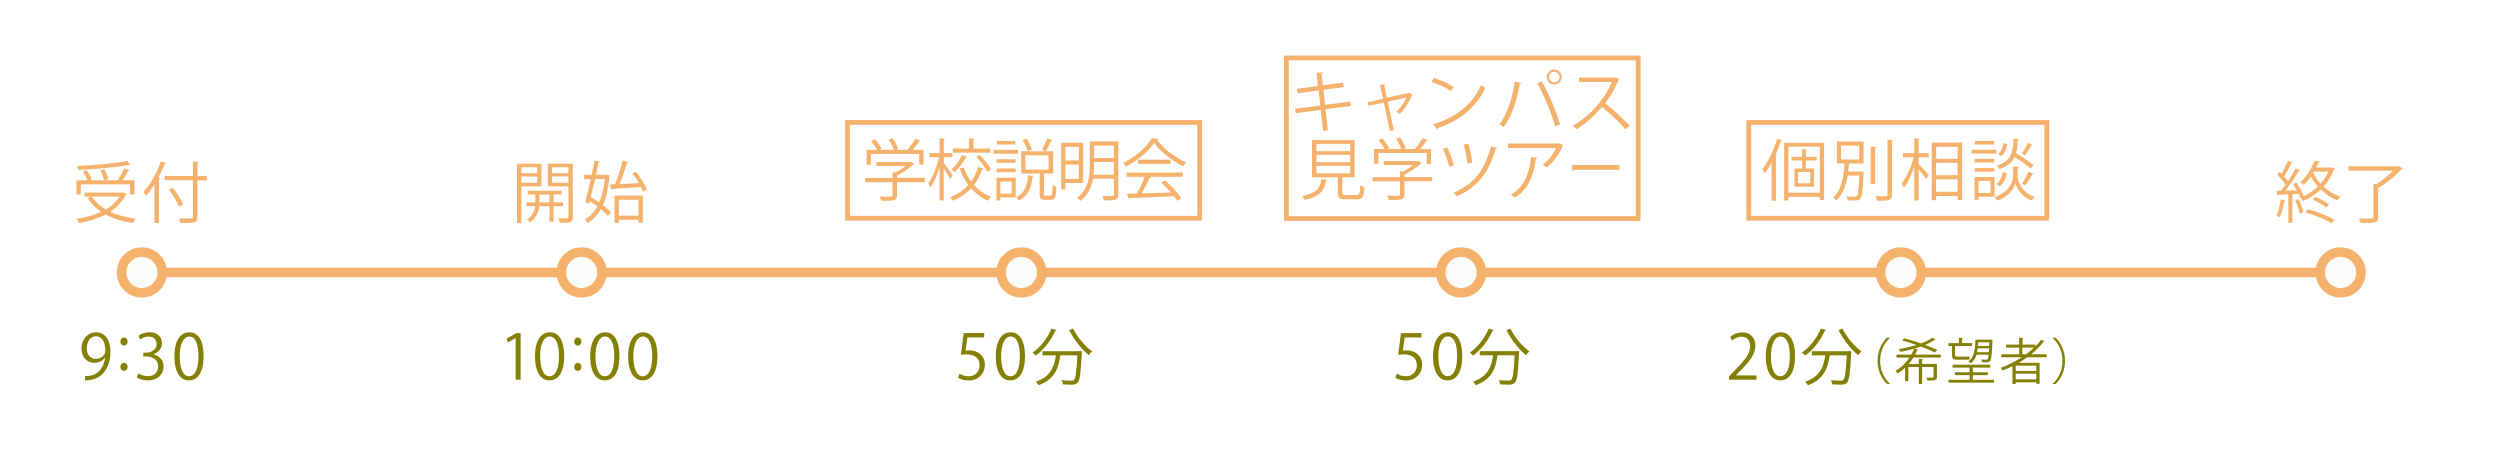 <?xml version="1.0" encoding="utf-8"?>
<!-- Generator: Adobe Illustrator 24.3.0, SVG Export Plug-In . SVG Version: 6.00 Build 0)  -->
<svg version="1.1" id="type1_2021_10.svg" xmlns="http://www.w3.org/2000/svg" xmlns:xlink="http://www.w3.org/1999/xlink" x="0px"
	 y="0px" viewBox="0 0 261.51 48.75" style="enable-background:new 0 0 261.51 48.75;" xml:space="preserve">
<style type="text/css">
	.st0{fill:#FFFFFF;}
	.st1{fill:none;stroke:#F5B26D;stroke-miterlimit:10;}
	.st2{fill:#FBFBFA;stroke:#F5B26D;stroke-miterlimit:10;}
	.st3{fill:#848004;}
	.st4{fill:#F5B26D;}
	.st5{fill:none;stroke:#F5B26D;stroke-width:0.5;stroke-miterlimit:10;}
</style>
<rect class="st0" width="261.51" height="48.75"/>
<line class="st1" x1="14.77" y1="28.5" x2="244.84" y2="28.5"/>
<g>
	<circle class="st2" cx="14.84" cy="28.5" r="2.13"/>
	<circle class="st2" cx="60.84" cy="28.5" r="2.13"/>
	<circle class="st2" cx="106.84" cy="28.5" r="2.13"/>
	<circle class="st2" cx="152.84" cy="28.5" r="2.13"/>
	<circle class="st2" cx="198.84" cy="28.5" r="2.13"/>
	<circle class="st2" cx="244.84" cy="28.5" r="2.13"/>
</g>
<g>
	<g>
		<g>
			<path class="st3" d="M10.99,37.41c-0.27,0.34-0.64,0.54-1.12,0.54c-0.83,0-1.35-0.65-1.35-1.48c0-0.89,0.59-1.71,1.54-1.71
				c0.91,0,1.49,0.79,1.49,2.04c0,1.62-0.82,2.75-2.07,2.94c-0.23,0.04-0.44,0.05-0.58,0.05v-0.45c0.14,0.01,0.29-0.01,0.5-0.03
				c0.82-0.12,1.44-0.78,1.6-1.89H10.99z M9.08,36.44c0,0.66,0.37,1.1,0.93,1.1c0.53,0,1.01-0.4,1.01-0.8
				c0-0.94-0.34-1.57-0.99-1.57C9.46,35.18,9.08,35.71,9.08,36.44z"/>
			<path class="st3" d="M12.59,35.73c0-0.24,0.16-0.42,0.38-0.42c0.23,0,0.38,0.18,0.38,0.42c0,0.23-0.15,0.42-0.38,0.42
				C12.73,36.14,12.59,35.94,12.59,35.73z M12.59,38.38c0-0.24,0.16-0.42,0.38-0.42c0.23,0,0.38,0.17,0.38,0.42
				c0,0.23-0.15,0.41-0.38,0.41C12.73,38.79,12.59,38.6,12.59,38.38z"/>
			<path class="st3" d="M16.05,37.08c0.57,0.1,1.06,0.56,1.06,1.26c0,0.77-0.56,1.45-1.65,1.45c-0.49,0-0.93-0.16-1.15-0.31
				l0.16-0.42c0.18,0.12,0.57,0.29,0.99,0.29c0.82,0,1.09-0.57,1.09-1.02c0-0.72-0.6-1.04-1.24-1.04h-0.32v-0.4h0.32
				c0.47,0,1.07-0.29,1.07-0.9c0-0.42-0.25-0.79-0.84-0.79c-0.36,0-0.7,0.18-0.89,0.32l-0.16-0.4c0.23-0.18,0.69-0.37,1.16-0.37
				c0.89,0,1.29,0.57,1.29,1.15c0,0.5-0.32,0.95-0.88,1.15V37.08z"/>
			<path class="st3" d="M18.24,37.29c0-1.71,0.66-2.53,1.57-2.53c0.92,0,1.49,0.87,1.49,2.47c0,1.69-0.59,2.56-1.56,2.56
				C18.86,39.79,18.24,38.92,18.24,37.29z M20.76,37.26c0-1.22-0.29-2.06-0.97-2.06c-0.58,0-0.99,0.78-0.99,2.06s0.36,2.1,0.97,2.1
				C20.48,39.35,20.76,38.41,20.76,37.26z"/>
		</g>
	</g>
	<g>
		<g>
			<path class="st4" d="M12.9,20.12l0.35,0.2c-0.01,0.04-0.06,0.06-0.1,0.07c-0.37,0.73-0.94,1.32-1.62,1.76
				c0.77,0.36,1.68,0.6,2.68,0.73c-0.1,0.11-0.23,0.31-0.3,0.46c-1.08-0.16-2.04-0.46-2.86-0.9c-0.83,0.43-1.79,0.72-2.79,0.9
				C8.21,23.21,8.08,23,7.98,22.9c0.93-0.14,1.83-0.38,2.6-0.74c-0.58-0.39-1.06-0.87-1.41-1.44l0.37-0.15H8.83v-0.42h3.98
				L12.9,20.12z M8.45,19.28v1.06H8v-1.48h1.14c-0.09-0.27-0.29-0.64-0.48-0.93l0.42-0.12c0.21,0.3,0.43,0.71,0.52,0.96l-0.27,0.09
				h2.97c0.25-0.36,0.54-0.88,0.71-1.25l0.56,0.21c-0.02,0.04-0.08,0.06-0.15,0.06c-0.15,0.29-0.4,0.66-0.62,0.98h1.27v1.48H13.6
				v-1.06H8.45z M13.65,17.23c-0.02,0.01-0.04,0.02-0.08,0.02c-0.02,0-0.04-0.01-0.07-0.01c-1.28,0.26-3.48,0.45-5.32,0.53
				c-0.01-0.12-0.07-0.29-0.11-0.41c1.83-0.08,4.02-0.27,5.22-0.53L13.65,17.23z M9.61,20.56c0.34,0.54,0.84,0.99,1.46,1.35
				c0.59-0.35,1.09-0.8,1.43-1.35H9.61z M10.94,17.7c0.17,0.33,0.34,0.78,0.39,1.04l-0.46,0.12c-0.04-0.28-0.2-0.73-0.36-1.07
				L10.94,17.7z"/>
			<path class="st4" d="M16.16,19.3c-0.28,0.46-0.59,0.86-0.9,1.2c-0.06-0.11-0.18-0.34-0.25-0.44c0.71-0.73,1.4-1.95,1.81-3.19
				l0.57,0.19c-0.03,0.05-0.08,0.07-0.16,0.07c-0.19,0.5-0.41,1-0.67,1.48l0.2,0.06c-0.01,0.05-0.05,0.08-0.13,0.09v4.57h-0.47V19.3
				z M21.63,18.4v0.47h-0.98v3.79c0,0.37-0.1,0.52-0.35,0.59c-0.25,0.08-0.7,0.09-1.43,0.08c-0.03-0.13-0.11-0.34-0.18-0.48
				c0.29,0.01,0.57,0.01,0.8,0.01c0.65,0,0.69,0,0.69-0.22v-3.79h-2.96V18.4h2.96v-1.5l0.61,0.04c-0.01,0.05-0.04,0.08-0.14,0.1
				v1.37H21.63z M18.06,19.63c0.44,0.54,0.91,1.28,1.09,1.76l-0.43,0.22c-0.17-0.48-0.63-1.23-1.06-1.79L18.06,19.63z"/>
		</g>
	</g>
</g>
<g>
	<g>
		<g>
			<path class="st3" d="M53.94,39.72v-4.36h-0.01l-0.8,0.46l-0.13-0.4L54,34.85h0.46v4.87H53.94z"/>
			<path class="st3" d="M55.96,37.29c0-1.71,0.66-2.53,1.57-2.53c0.92,0,1.49,0.87,1.49,2.47c0,1.69-0.59,2.56-1.56,2.56
				C56.58,39.79,55.96,38.92,55.96,37.29z M58.47,37.26c0-1.22-0.29-2.06-0.98-2.06c-0.58,0-0.99,0.78-0.99,2.06s0.36,2.1,0.97,2.1
				C58.2,39.35,58.47,38.41,58.47,37.26z"/>
			<path class="st3" d="M60.06,35.73c0-0.24,0.16-0.42,0.38-0.42c0.23,0,0.38,0.18,0.38,0.42c0,0.23-0.15,0.42-0.38,0.42
				C60.2,36.14,60.06,35.94,60.06,35.73z M60.06,38.38c0-0.24,0.16-0.42,0.38-0.42c0.23,0,0.38,0.17,0.38,0.42
				c0,0.23-0.15,0.41-0.38,0.41C60.2,38.79,60.06,38.6,60.06,38.38z"/>
			<path class="st3" d="M61.74,37.29c0-1.71,0.66-2.53,1.57-2.53c0.92,0,1.49,0.87,1.49,2.47c0,1.69-0.59,2.56-1.56,2.56
				C62.35,39.79,61.74,38.92,61.74,37.29z M64.25,37.26c0-1.22-0.29-2.06-0.97-2.06c-0.58,0-0.99,0.78-0.99,2.06s0.36,2.1,0.97,2.1
				C63.98,39.35,64.25,38.41,64.25,37.26z"/>
			<path class="st3" d="M65.71,37.29c0-1.71,0.66-2.53,1.57-2.53c0.92,0,1.49,0.87,1.49,2.47c0,1.69-0.59,2.56-1.56,2.56
				C66.33,39.79,65.71,38.92,65.71,37.29z M68.22,37.26c0-1.22-0.29-2.06-0.98-2.06c-0.58,0-0.99,0.78-0.99,2.06s0.36,2.1,0.97,2.1
				C67.95,39.35,68.22,38.41,68.22,37.26z"/>
		</g>
	</g>
	<g>
		<g>
			<path class="st4" d="M56.64,19.49h-2.1v3.84h-0.46v-6.2h2.56V19.49z M56.19,17.49h-1.65v0.62h1.65V17.49z M54.54,19.12h1.65
				v-0.66h-1.65V19.12z M58.9,21.57h-0.99v1.62h-0.43v-1.62h-1.07c-0.05,0.45-0.27,1.22-0.97,1.68c-0.07-0.09-0.21-0.22-0.32-0.29
				c0.62-0.38,0.82-0.97,0.86-1.39h-0.92v-0.4H56v-0.82h-0.79v-0.4h3.54v0.4h-0.84v0.82h0.99V21.57z M56.42,21.17h1.06v-0.82h-1.06
				V21.17z M59.92,17.12v5.56c0,0.6-0.27,0.63-1.36,0.63c-0.02-0.13-0.08-0.35-0.15-0.48c0.24,0.01,0.47,0.01,0.64,0.01
				c0.37,0,0.41,0,0.41-0.16v-3.19H57.3v-2.37H59.92z M59.46,17.49h-1.71v0.62h1.71V17.49z M57.75,19.12h1.71v-0.67h-1.71V19.12z"/>
			<path class="st4" d="M63.51,18.27l0.27,0.07l-0.04,0.1c-0.1,1.24-0.32,2.23-0.67,3.01c0.34,0.27,0.64,0.53,0.83,0.76L63.6,22.6
				c-0.17-0.22-0.44-0.48-0.75-0.73c-0.36,0.65-0.83,1.13-1.39,1.46c-0.06-0.12-0.2-0.29-0.29-0.38c0.53-0.28,0.97-0.73,1.32-1.37
				c-0.26-0.2-0.53-0.38-0.8-0.54l-0.08,0.31l-0.4-0.21c0.17-0.62,0.39-1.5,0.59-2.41h-0.7v-0.44h0.8c0.11-0.52,0.21-1.03,0.29-1.48
				l0.57,0.07c-0.01,0.05-0.05,0.08-0.14,0.08c-0.08,0.4-0.17,0.85-0.28,1.32h1.08L63.51,18.27z M62.25,18.73
				c-0.15,0.65-0.31,1.31-0.46,1.88c0.29,0.16,0.59,0.36,0.89,0.55c0.28-0.65,0.48-1.46,0.58-2.44H62.25z M66.53,17.97
				c0.45,0.57,0.94,1.33,1.12,1.84l-0.41,0.22c-0.05-0.14-0.12-0.3-0.2-0.48c-1.11,0.09-2.24,0.16-2.98,0.21
				c-0.01,0.06-0.06,0.08-0.1,0.09l-0.2-0.55l0.57-0.02c0.29-0.69,0.62-1.74,0.8-2.48l0.62,0.15c-0.02,0.05-0.08,0.08-0.16,0.08
				c-0.19,0.65-0.5,1.56-0.79,2.23l2.04-0.1c-0.2-0.34-0.45-0.71-0.69-1.02L66.53,17.97z M64.28,23.32v-2.87h2.97v2.84h-0.47v-0.3
				h-2.05v0.33H64.28z M66.78,20.89h-2.05v1.67h2.05V20.89z"/>
		</g>
	</g>
</g>
<g>
	<g>
		<path class="st4" d="M243.9,17.5l0.32,0.17c-0.01,0.03-0.05,0.06-0.09,0.07c-0.25,0.67-0.63,1.27-1.08,1.77
			c0.51,0.47,1.11,0.85,1.76,1.07c-0.1,0.1-0.23,0.27-0.31,0.39c-0.64-0.26-1.24-0.66-1.74-1.16c-0.55,0.53-1.18,0.94-1.84,1.23
			c-0.06-0.1-0.19-0.27-0.29-0.36l-0.03,0.01c-0.04-0.13-0.09-0.27-0.16-0.42c-0.22,0.01-0.44,0.02-0.65,0.04v3h-0.42v-2.97
			c-0.39,0.02-0.74,0.04-1.02,0.04c-0.01,0.05-0.05,0.08-0.1,0.09l-0.13-0.52h0.49c0.15-0.19,0.32-0.41,0.48-0.64
			c-0.22-0.32-0.58-0.74-0.9-1.04l0.25-0.3c0.07,0.06,0.15,0.13,0.22,0.21c0.24-0.41,0.51-0.96,0.67-1.36l0.5,0.21
			c-0.02,0.04-0.07,0.06-0.15,0.06c-0.18,0.39-0.49,0.97-0.76,1.36c0.16,0.17,0.31,0.34,0.42,0.5c0.3-0.46,0.58-0.93,0.78-1.33
			l0.49,0.23c-0.02,0.04-0.08,0.06-0.15,0.06c-0.36,0.59-0.92,1.43-1.41,2.04l1.21-0.02c-0.12-0.24-0.27-0.48-0.41-0.69l0.35-0.15
			c0.32,0.45,0.65,1.05,0.78,1.44c0.52-0.26,1.04-0.6,1.48-1.02c-0.29-0.31-0.53-0.67-0.73-1.04c-0.22,0.31-0.47,0.61-0.76,0.88
			c-0.07-0.1-0.23-0.23-0.34-0.29c0.73-0.67,1.22-1.56,1.47-2.25l0.57,0.08c-0.01,0.05-0.06,0.08-0.14,0.09
			c-0.07,0.17-0.15,0.35-0.25,0.54h1.55L243.9,17.5z M239.09,20.98c-0.02,0.04-0.06,0.07-0.14,0.07c-0.1,0.6-0.26,1.27-0.47,1.68
			c-0.1-0.06-0.25-0.13-0.35-0.18c0.2-0.39,0.35-1.06,0.44-1.7L239.09,20.98z M240.55,22.34c-0.06-0.38-0.26-0.96-0.46-1.39
			l0.36-0.12c0.21,0.44,0.41,1.01,0.48,1.38L240.55,22.34z M243.9,23.35c-0.63-0.38-1.8-0.87-2.77-1.13l0.29-0.34
			c0.95,0.26,2.12,0.74,2.76,1.09L243.9,23.35z M243.33,21.71c-0.31-0.25-0.92-0.62-1.41-0.83l0.29-0.29
			c0.5,0.2,1.11,0.55,1.43,0.79L243.33,21.71z M242.04,17.94l-0.08,0.15c0.2,0.4,0.47,0.78,0.78,1.12c0.34-0.38,0.62-0.8,0.83-1.27
			H242.04z"/>
		<path class="st4" d="M250.9,17.35l0.43,0.27c-0.02,0.04-0.08,0.06-0.12,0.07c-0.59,0.67-1.58,1.48-2.44,1.97v3.04
			c0,0.34-0.09,0.48-0.36,0.55c-0.26,0.08-0.72,0.08-1.46,0.08c-0.03-0.13-0.12-0.34-0.2-0.48c0.39,0.01,0.75,0.02,1,0.02
			c0.46,0,0.52,0,0.52-0.18v-3.45l0.3,0.01c0.62-0.36,1.3-0.91,1.76-1.4h-4.68v-0.46h5.14L250.9,17.35z"/>
	</g>
</g>
<g>
	<g>
		<g>
			<path class="st3" d="M183.74,39.72h-2.88v-0.33l0.47-0.5c1.16-1.17,1.74-1.88,1.74-2.67c0-0.52-0.23-1-0.93-1
				c-0.39,0-0.74,0.21-0.97,0.4l-0.18-0.38c0.3-0.27,0.74-0.47,1.26-0.47c0.98,0,1.37,0.71,1.37,1.38c0,0.92-0.64,1.7-1.65,2.71
				l-0.38,0.4v0.01h2.15V39.72z"/>
			<path class="st3" d="M184.71,37.29c0-1.71,0.66-2.53,1.57-2.53c0.92,0,1.49,0.87,1.49,2.47c0,1.69-0.59,2.56-1.56,2.56
				C185.33,39.79,184.71,38.92,184.71,37.29z M187.22,37.26c0-1.22-0.29-2.06-0.98-2.06c-0.58,0-0.99,0.77-0.99,2.06
				c0,1.28,0.36,2.1,0.97,2.1C186.95,39.35,187.22,38.41,187.22,37.26z"/>
			<path class="st3" d="M191.03,34.56c-0.03,0.04-0.07,0.06-0.16,0.06c-0.46,1.03-1.21,1.99-2.04,2.57
				c-0.08-0.08-0.23-0.23-0.34-0.31c0.81-0.55,1.55-1.49,1.98-2.51L191.03,34.56z M193.3,36.73l0.1-0.01l0.25,0.03
				c0,0.04-0.01,0.1-0.01,0.16c-0.1,2.1-0.2,2.85-0.43,3.1c-0.18,0.21-0.38,0.23-0.77,0.23c-0.22,0-0.5-0.01-0.78-0.03
				c-0.01-0.13-0.07-0.31-0.14-0.44c0.44,0.04,0.86,0.05,1.02,0.05c0.14,0,0.21-0.01,0.28-0.08c0.17-0.17,0.27-0.84,0.36-2.57h-1.79
				c-0.18,1.25-0.54,2.51-2.28,3.13c-0.06-0.11-0.18-0.28-0.28-0.37c1.57-0.53,1.94-1.62,2.1-2.76h-1.4v-0.43H193.3z M192.73,34.36
				c0.43,0.9,1.28,1.91,2,2.4c-0.12,0.09-0.28,0.27-0.36,0.39c-0.73-0.58-1.57-1.64-2.05-2.62L192.73,34.36z"/>
			<path class="st3" d="M197.7,35.35c-0.57,0.47-1.03,1.34-1.03,2.39c0,1.08,0.48,1.93,1.03,2.39v0.03h-0.31
				c-0.53-0.47-0.99-1.35-0.99-2.42s0.47-1.95,0.99-2.42h0.31V35.35z"/>
			<path class="st3" d="M203.02,37.4h-2.87c-0.14,0.23-0.3,0.45-0.49,0.67h1.06v-0.54l0.44,0.03c0,0.04-0.03,0.06-0.1,0.07v0.44
				h1.55v1.35c0,0.19-0.04,0.28-0.19,0.33c-0.15,0.05-0.41,0.06-0.81,0.06c-0.02-0.1-0.07-0.22-0.11-0.31
				c0.16,0,0.31,0.01,0.42,0.01c0.31,0,0.34,0,0.34-0.09v-1.03h-1.2v1.78h-0.34v-1.78h-1.1v1.47h-0.34v-1.38
				c-0.24,0.22-0.5,0.42-0.79,0.58c-0.05-0.08-0.17-0.2-0.23-0.27c0.61-0.33,1.11-0.83,1.48-1.38h-1.36v-0.32h1.55
				c0.12-0.2,0.21-0.41,0.28-0.61c-0.47,0.13-0.94,0.24-1.4,0.33c-0.05-0.08-0.15-0.21-0.22-0.28c0.61-0.11,1.27-0.25,1.88-0.45
				c-0.51-0.18-1.03-0.34-1.5-0.47l0.24-0.22c0.54,0.14,1.15,0.33,1.73,0.53c0.47-0.17,0.88-0.37,1.2-0.6l0.35,0.22
				c-0.02,0.02-0.05,0.03-0.09,0.03c-0.02,0-0.03,0-0.05,0c-0.28,0.19-0.61,0.36-0.98,0.51c0.49,0.18,0.94,0.36,1.28,0.53
				l-0.26,0.26c-0.36-0.19-0.88-0.41-1.46-0.62c-0.21,0.08-0.44,0.15-0.67,0.21l0.4,0.12c-0.02,0.04-0.06,0.06-0.12,0.05
				c-0.06,0.16-0.13,0.31-0.21,0.46h2.69V37.4z"/>
			<path class="st3" d="M204.71,37.63c-0.41,0-0.52-0.14-0.52-0.53v-0.9h-0.38v-0.31h1.1v-0.56l0.43,0.03c0,0.04-0.03,0.06-0.1,0.07
				v0.46h1.05v0.31h-1.78v0.9c0,0.16,0.04,0.21,0.18,0.21h0.93c0.11,0,0.3-0.01,0.39-0.03c0.01,0.09,0.03,0.23,0.04,0.31
				c-0.08,0.02-0.25,0.03-0.42,0.03H204.71z M206.37,39.73h2.22v0.3h-4.77v-0.3h2.2v-0.49h-1.53v-0.3h1.53v-0.49h-1.77v-0.3h3.94
				v0.3h-1.82v0.49h1.56v0.3h-1.56V39.73z M208.42,35.54c0,0.03,0,0.07,0,0.11c-0.06,1.45-0.11,1.93-0.24,2.1
				c-0.11,0.13-0.25,0.15-0.47,0.15c-0.12,0-0.24-0.01-0.38-0.01c-0.01-0.08-0.04-0.21-0.08-0.29c0.23,0.02,0.44,0.02,0.53,0.02
				c0.12,0,0.19-0.05,0.24-0.51h-1.27c-0.12,0.39-0.32,0.7-0.62,0.9c-0.05-0.06-0.16-0.16-0.23-0.21c0.58-0.39,0.72-1.19,0.73-2.27
				h1.56l0.07-0.01L208.42,35.54z M206.88,36.44c-0.02,0.14-0.05,0.28-0.07,0.4h1.22l0.03-0.4H206.88z M208.09,35.8h-1.15
				c-0.01,0.13-0.02,0.26-0.03,0.39h1.16L208.09,35.8z"/>
			<path class="st3" d="M214.08,37.37h-2.02c-0.29,0.21-0.58,0.4-0.89,0.58h2.18v2.2H213v-0.16h-2.15v0.18h-0.34v-1.87
				c-0.33,0.17-0.68,0.32-1.03,0.45c-0.05-0.07-0.13-0.2-0.21-0.27c0.77-0.28,1.52-0.66,2.22-1.11h-2.14v-0.31h1.86v-0.7h-1.37
				v-0.31h1.37v-0.72l0.45,0.03c0,0.04-0.04,0.06-0.1,0.07v0.62h1.35v0.18c0.22-0.22,0.43-0.45,0.61-0.69l0.37,0.21
				c-0.02,0.02-0.05,0.03-0.09,0.03c-0.02,0-0.03,0-0.05-0.01c-0.37,0.47-0.8,0.89-1.28,1.29h1.62V37.37z M213,38.81v-0.56h-2.15
				v0.56H213z M210.85,39.68H213v-0.59h-2.15V39.68z M211.55,37.06h0.38c0.3-0.22,0.58-0.45,0.84-0.7h-1.22V37.06z"/>
			<path class="st3" d="M214.71,40.14c0.57-0.47,1.03-1.34,1.03-2.39c0-1.08-0.48-1.93-1.03-2.39v-0.03h0.31
				c0.53,0.47,0.99,1.35,0.99,2.42s-0.46,1.94-0.99,2.42h-0.31V40.14z"/>
		</g>
	</g>
	<g>
		<g>
			<g>
				<path class="st4" d="M185.32,21v-3.98c-0.23,0.41-0.48,0.8-0.74,1.12c-0.05-0.11-0.16-0.35-0.23-0.46
					c0.6-0.73,1.18-1.95,1.54-3.16l0.55,0.17c-0.02,0.05-0.07,0.08-0.16,0.08c-0.15,0.47-0.34,0.94-0.54,1.39l0.16,0.05
					c-0.01,0.05-0.05,0.08-0.13,0.09V21H185.32z M186.63,14.93h4.18v6h-0.45v-0.34h-3.29v0.39h-0.44V14.93z M187.07,20.16h3.29
					v-4.82h-3.29V20.16z M190.03,16.79h-1.13v0.84h0.85v1.9h-2.04v-1.9h0.8v-0.84h-1.12v-0.38h1.12v-0.82l0.52,0.04
					c-0.01,0.04-0.04,0.08-0.13,0.09v0.69h1.13V16.79z M189.36,19.17v-1.18h-1.29v1.18H189.36z"/>
				<path class="st4" d="M194.6,17.95l0.1-0.01l0.25,0.03c0,0.05-0.01,0.1-0.01,0.15c-0.08,1.81-0.16,2.44-0.34,2.66
					c-0.15,0.18-0.27,0.2-0.78,0.2c-0.17,0-0.36,0-0.55-0.01c-0.01-0.13-0.06-0.31-0.12-0.42c0.36,0.03,0.71,0.03,0.83,0.03
					c0.12,0,0.19-0.01,0.24-0.08c0.13-0.14,0.21-0.69,0.27-2.13h-1.22c-0.16,0.96-0.48,1.96-1.19,2.6c-0.07-0.1-0.22-0.23-0.33-0.31
					c0.92-0.8,1.13-2.37,1.2-3.56h-0.8v-2.3h2.79v2.3h-1.52c-0.03,0.26-0.05,0.55-0.09,0.84H194.6z M192.58,15.24v1.44h1.9v-1.44
					H192.58z M195.68,15.34l0.59,0.04c-0.01,0.05-0.04,0.08-0.13,0.1v3.78h-0.46V15.34z M197.44,14.62l0.6,0.04
					c-0.01,0.06-0.04,0.08-0.13,0.1v5.59c0,0.34-0.1,0.48-0.31,0.56c-0.22,0.08-0.61,0.09-1.26,0.09c-0.03-0.13-0.1-0.34-0.18-0.48
					c0.26,0.01,0.5,0.01,0.69,0.01c0.56,0,0.59,0,0.59-0.18V14.62z"/>
				<path class="st4" d="M200.7,16.47v0.68c0.25,0.25,0.91,1.01,1.06,1.2l-0.29,0.38c-0.14-0.24-0.49-0.7-0.77-1.05v3.29h-0.46
					v-3.52c-0.29,0.85-0.68,1.69-1.08,2.19c-0.06-0.13-0.17-0.32-0.26-0.43c0.5-0.6,1.02-1.74,1.28-2.75h-1.12v-0.45h1.18v-1.54
					l0.59,0.04c-0.01,0.05-0.04,0.08-0.13,0.09v1.41h1.04v0.45H200.7z M202.07,14.91h3.18v6.01h-0.47V20.5h-2.25v0.44h-0.46V14.91z
					 M204.78,15.36h-2.25v1.25h2.25V15.36z M202.52,17.04v1.29h2.25v-1.29H202.52z M202.52,20.06h2.25v-1.3h-2.25V20.06z"/>
				<path class="st4" d="M208.85,15.67v0.39h-2.62v-0.39H208.85z M208.63,18.52v2.06h-1.67v0.33h-0.41v-2.39H208.63z M208.61,16.62
					v0.38h-2.06v-0.38H208.61z M206.55,17.96v-0.38h2.06v0.38H206.55z M208.59,14.74v0.38h-2.01v-0.38H208.59z M208.21,18.92h-1.25
					v1.26h1.25V18.92z M211.21,17.44c-0.01,0.06-0.06,0.1-0.15,0.12v0.87c0,0.39,0.23,1.6,1.74,2.16c-0.09,0.11-0.22,0.29-0.28,0.4
					c-1.13-0.44-1.6-1.39-1.7-1.82c-0.1,0.43-0.59,1.35-1.9,1.82c-0.06-0.1-0.18-0.28-0.27-0.37c1.7-0.6,1.93-1.79,1.93-2.19v-1.01
					l0.24,0.01L211.21,17.44z M209.92,18.1c-0.09,0.54-0.32,1.09-0.72,1.39l-0.37-0.23c0.35-0.24,0.58-0.73,0.67-1.25L209.92,18.1z
					 M211.22,14.53c-0.01,0.06-0.06,0.09-0.14,0.1c-0.04,0.53-0.08,0.99-0.2,1.39c0.64,0.38,1.43,0.9,1.84,1.25l-0.32,0.36
					c-0.36-0.34-1.06-0.83-1.67-1.21c-0.27,0.57-0.73,0.98-1.59,1.27c-0.05-0.11-0.17-0.28-0.27-0.37c1.47-0.45,1.69-1.3,1.76-2.83
					L211.22,14.53z M209.01,16.14c0.29-0.25,0.5-0.71,0.56-1.17l0.4,0.08c-0.07,0.48-0.26,0.99-0.6,1.27L209.01,16.14z
					 M211.49,16.08c0.21-0.31,0.48-0.8,0.63-1.15l0.52,0.22c-0.02,0.04-0.08,0.06-0.15,0.06c-0.16,0.31-0.44,0.75-0.66,1.04
					L211.49,16.08z M212.73,18.19c-0.02,0.04-0.07,0.06-0.15,0.06c-0.18,0.33-0.48,0.82-0.72,1.13l-0.35-0.17
					c0.22-0.32,0.52-0.87,0.69-1.25L212.73,18.19z"/>
			</g>
		</g>
		<rect x="182.93" y="12.81" class="st5" width="31.17" height="10.02"/>
	</g>
</g>
<g>
	<g>
		<g>
			<path class="st3" d="M102.95,34.85v0.45h-1.75l-0.2,1.38c0.1-0.01,0.21-0.03,0.38-0.03c0.86,0,1.64,0.51,1.64,1.5
				c0,0.96-0.71,1.65-1.68,1.65c-0.49,0-0.9-0.14-1.12-0.29l0.16-0.42c0.18,0.12,0.54,0.27,0.96,0.27c0.61,0,1.14-0.45,1.13-1.15
				c0-0.67-0.43-1.14-1.34-1.14c-0.26,0-0.46,0.02-0.62,0.04l0.3-2.27H102.95z"/>
			<path class="st3" d="M104.16,37.29c0-1.71,0.66-2.53,1.57-2.53c0.92,0,1.49,0.87,1.49,2.47c0,1.69-0.59,2.56-1.56,2.56
				C104.78,39.79,104.16,38.92,104.16,37.29z M106.68,37.26c0-1.22-0.29-2.06-0.97-2.06c-0.58,0-0.99,0.77-0.99,2.06
				c0,1.28,0.36,2.1,0.97,2.1C106.4,39.35,106.68,38.41,106.68,37.26z"/>
			<path class="st3" d="M110.54,34.56c-0.03,0.04-0.07,0.06-0.16,0.06c-0.46,1.03-1.21,1.99-2.03,2.57
				c-0.08-0.08-0.23-0.23-0.34-0.31c0.81-0.55,1.55-1.49,1.98-2.51L110.54,34.56z M112.82,36.73l0.1-0.01l0.25,0.03
				c0,0.04-0.01,0.1-0.01,0.16c-0.1,2.1-0.2,2.85-0.43,3.1c-0.18,0.21-0.38,0.23-0.77,0.23c-0.22,0-0.5-0.01-0.78-0.03
				c-0.01-0.13-0.06-0.31-0.14-0.44c0.44,0.04,0.87,0.05,1.02,0.05c0.14,0,0.21-0.01,0.28-0.08c0.17-0.17,0.27-0.84,0.36-2.57h-1.79
				c-0.17,1.25-0.54,2.51-2.28,3.13c-0.06-0.11-0.18-0.28-0.28-0.37c1.57-0.53,1.94-1.62,2.1-2.76h-1.4v-0.43H112.82z M112.25,34.36
				c0.43,0.9,1.28,1.91,2,2.4c-0.12,0.09-0.28,0.27-0.36,0.39c-0.73-0.58-1.57-1.64-2.05-2.62L112.25,34.36z"/>
		</g>
	</g>
	<g>
		<g>
			<g>
				<path class="st4" d="M96.73,18.62v0.44h-2.9v1.36c0,0.59-0.34,0.59-1.63,0.59c-0.04-0.13-0.13-0.33-0.2-0.46
					c0.36,0.01,0.67,0.02,0.9,0.02c0.41,0,0.46,0,0.46-0.15v-1.36h-2.87v-0.44h2.87v-0.61l0.33,0.02c0.36-0.18,0.73-0.43,1.02-0.67
					h-3.05v-0.42h3.54l0.08-0.03l0.36,0.23c-0.02,0.04-0.06,0.06-0.1,0.06c-0.41,0.39-1.08,0.85-1.7,1.15v0.25H96.73z M91.1,16.1
					v1.13h-0.45v-1.55h1.09c-0.13-0.27-0.39-0.64-0.62-0.92l0.39-0.19c0.28,0.31,0.58,0.72,0.71,1l-0.2,0.1h1.48
					c-0.1-0.31-0.34-0.75-0.55-1.07l0.41-0.15c0.25,0.35,0.5,0.82,0.6,1.12l-0.25,0.1h1.22c0.27-0.32,0.62-0.81,0.81-1.15
					c0.44,0.16,0.5,0.2,0.55,0.23c-0.02,0.04-0.08,0.06-0.15,0.06c-0.17,0.25-0.43,0.58-0.67,0.86h1.14v1.55h-0.46V16.1H91.1z"/>
				<path class="st4" d="M98.72,17.03c0.22,0.27,0.8,1.11,0.94,1.31l-0.27,0.37c-0.12-0.25-0.43-0.74-0.67-1.12v3.38h-0.44v-3.47
					c-0.25,0.83-0.6,1.63-0.95,2.12c-0.05-0.13-0.17-0.31-0.25-0.41c0.46-0.61,0.92-1.76,1.15-2.76h-1.01v-0.44h1.07v-1.54
					l0.58,0.04c-0.01,0.04-0.05,0.08-0.14,0.09v1.41h0.89v0.44h-0.89V17.03z M100.8,17.51c0.19,0.53,0.46,1.04,0.79,1.48
					c0.33-0.46,0.57-0.97,0.71-1.51l0.58,0.13c-0.02,0.05-0.07,0.08-0.15,0.08c-0.18,0.59-0.46,1.16-0.85,1.65
					c0.5,0.55,1.11,0.99,1.81,1.25c-0.11,0.1-0.26,0.28-0.33,0.41c-0.69-0.29-1.28-0.74-1.78-1.3c-0.5,0.54-1.14,0.99-1.94,1.3
					c-0.05-0.11-0.17-0.28-0.25-0.37c0.79-0.3,1.42-0.74,1.9-1.28c-0.38-0.51-0.69-1.09-0.91-1.73L100.8,17.51z M101.15,16.43
					c-0.02,0.04-0.06,0.06-0.13,0.06c-0.25,0.49-0.69,1.1-1.17,1.52c-0.08-0.08-0.22-0.21-0.33-0.29c0.46-0.38,0.88-0.98,1.11-1.5
					L101.15,16.43z M103.59,15.54v0.43h-3.92v-0.43h1.7v-1.06l0.6,0.04c-0.01,0.05-0.04,0.08-0.14,0.1v0.92H103.59z M103.29,17.96
					c-0.21-0.43-0.71-1.08-1.18-1.55l0.37-0.21c0.46,0.46,0.98,1.09,1.2,1.52L103.29,17.96z"/>
				<path class="st4" d="M106.48,15.68v0.4h-2.57v-0.4H106.48z M106.25,18.59v2.06h-1.61v0.33h-0.41v-2.39H106.25z M106.23,16.66
					v0.38h-2v-0.38H106.23z M104.24,18.01v-0.38h2v0.38H104.24z M106.21,14.74v0.38h-1.93v-0.38H106.21z M105.83,18.99h-1.19v1.26
					h1.19V18.99z M108.14,18.4c-0.01,0.05-0.06,0.08-0.14,0.09c-0.11,1.03-0.36,1.97-1.42,2.49c-0.06-0.11-0.19-0.28-0.3-0.36
					c0.96-0.44,1.18-1.27,1.26-2.28L108.14,18.4z M109.19,20.26c0,0.18,0.03,0.21,0.19,0.21h0.5c0.18,0,0.21-0.14,0.22-1.11
					c0.1,0.08,0.29,0.15,0.41,0.19c-0.04,1.08-0.15,1.35-0.58,1.35h-0.61c-0.46,0-0.57-0.15-0.57-0.64v-2.11h-1.93v-2.33h3.35v2.33
					h-0.91c-0.01,0.01-0.04,0.01-0.06,0.01V20.26z M107.39,14.51c0.24,0.35,0.46,0.82,0.55,1.13c-0.23,0.1-0.34,0.13-0.44,0.17
					c-0.08-0.32-0.31-0.8-0.53-1.16L107.39,14.51z M107.26,16.24v1.5h2.42v-1.5H107.26z M110.1,14.68
					c-0.01,0.04-0.07,0.06-0.14,0.06c-0.15,0.32-0.38,0.78-0.57,1.08c-0.08-0.04-0.29-0.13-0.38-0.16c0.17-0.32,0.41-0.83,0.53-1.18
					L110.1,14.68z"/>
				<path class="st4" d="M113.3,19.14h-1.86v0.67H111v-4.89h2.3V19.14z M112.86,15.36h-1.41v1.42h1.41V15.36z M111.44,18.71h1.41
					v-1.49h-1.41V18.71z M116.98,14.79v5.54c0,0.31-0.08,0.47-0.29,0.55s-0.6,0.09-1.22,0.09c-0.02-0.13-0.1-0.34-0.17-0.47
					c0.24,0.01,0.47,0.01,0.66,0.01c0.51,0,0.57,0,0.57-0.18v-1.63h-2.18c-0.16,0.85-0.53,1.7-1.33,2.32
					c-0.07-0.09-0.25-0.26-0.35-0.32c1.21-0.93,1.33-2.28,1.33-3.39v-2.52H116.98z M114.44,17.31c0,0.3-0.01,0.62-0.05,0.96h2.12
					v-1.32h-2.07V17.31z M116.52,15.24h-2.07v1.29h2.07V15.24z"/>
				<path class="st4" d="M121.17,14.51c-0.02,0.06-0.08,0.09-0.15,0.1c0.69,0.95,1.95,1.89,3.05,2.37c-0.11,0.11-0.22,0.28-0.3,0.42
					c-1.11-0.55-2.37-1.5-3.04-2.45c-0.58,0.87-1.75,1.86-2.97,2.48c-0.06-0.1-0.18-0.28-0.27-0.38c1.23-0.6,2.44-1.65,3-2.58
					L121.17,14.51z M117.84,18.5v-0.45h5.87v0.45h-3.37l0.08,0.03c-0.02,0.05-0.08,0.07-0.17,0.08c-0.21,0.48-0.53,1.11-0.83,1.62
					c0.93-0.02,2.02-0.06,3.08-0.09c-0.32-0.36-0.68-0.74-1.03-1.05l0.4-0.22c0.66,0.57,1.37,1.34,1.69,1.87l-0.42,0.27
					c-0.09-0.15-0.2-0.32-0.34-0.49c-1.7,0.09-3.51,0.17-4.63,0.2c-0.01,0.06-0.06,0.09-0.11,0.1l-0.17-0.56
					c0.29,0,0.64-0.01,1.02-0.02c0.29-0.5,0.62-1.19,0.83-1.74H117.84z M119.04,16.7h3.4v0.44h-3.4V16.7z"/>
			</g>
		</g>
		<rect x="88.65" y="12.81" class="st5" width="36.84" height="10.02"/>
	</g>
</g>
<g>
	<g>
		<path class="st3" d="M148.69,34.85v0.45h-1.75l-0.2,1.38c0.1-0.01,0.21-0.03,0.38-0.03c0.86,0,1.64,0.51,1.64,1.5
			c0,0.96-0.71,1.65-1.68,1.65c-0.49,0-0.9-0.14-1.12-0.29l0.16-0.42c0.18,0.12,0.54,0.27,0.96,0.27c0.61,0,1.14-0.45,1.13-1.15
			c0-0.67-0.43-1.14-1.34-1.14c-0.26,0-0.46,0.02-0.62,0.05l0.3-2.27H148.69z"/>
		<path class="st3" d="M149.9,37.29c0-1.71,0.66-2.53,1.57-2.53c0.92,0,1.49,0.87,1.49,2.47c0,1.69-0.59,2.56-1.56,2.56
			C150.52,39.79,149.9,38.92,149.9,37.29z M152.42,37.25c0-1.22-0.29-2.06-0.97-2.06c-0.58,0-0.99,0.78-0.99,2.06
			c0,1.28,0.36,2.1,0.97,2.1C152.14,39.35,152.42,38.41,152.42,37.25z"/>
		<path class="st3" d="M156.28,34.56c-0.03,0.04-0.07,0.06-0.16,0.06c-0.46,1.03-1.21,1.99-2.03,2.57
			c-0.08-0.08-0.23-0.23-0.34-0.31c0.81-0.55,1.55-1.49,1.98-2.51L156.28,34.56z M158.56,36.73l0.1-0.01l0.25,0.03
			c0,0.05-0.01,0.1-0.01,0.16c-0.1,2.1-0.2,2.85-0.43,3.1c-0.18,0.21-0.38,0.23-0.77,0.23c-0.22,0-0.5-0.01-0.78-0.03
			c-0.01-0.13-0.06-0.31-0.14-0.44c0.44,0.04,0.87,0.04,1.02,0.04c0.14,0,0.21-0.01,0.28-0.08c0.17-0.17,0.27-0.85,0.36-2.57h-1.79
			c-0.17,1.25-0.54,2.51-2.28,3.13c-0.06-0.11-0.18-0.28-0.28-0.37c1.57-0.53,1.94-1.62,2.1-2.76h-1.4v-0.43H158.56z M157.99,34.36
			c0.43,0.9,1.28,1.9,2,2.4c-0.12,0.09-0.28,0.27-0.36,0.39c-0.73-0.58-1.57-1.64-2.05-2.62L157.99,34.36z"/>
	</g>
</g>
<g>
	<g>
		<g>
			<path class="st4" d="M138.65,11.43l0.25,2.2l-0.5,0.06l-0.25-2.19l-2.62,0.34l-0.06-0.46l2.64-0.34l-0.18-1.58l-2.2,0.29
				l-0.06-0.47L137.86,9l-0.15-1.39l0.69-0.03c0,0.07-0.06,0.13-0.16,0.15l0.13,1.19l2.13-0.28l0.06,0.48l-2.13,0.27l0.18,1.57
				l2.63-0.33l0.06,0.46L138.65,11.43z"/>
			<path class="st4" d="M147.76,9.94c-0.02,0.02-0.05,0.04-0.08,0.05c-0.28,0.72-0.76,1.42-1.26,1.94
				c-0.08-0.08-0.24-0.17-0.35-0.24c0.41-0.37,0.85-1.02,1.05-1.49l-1.96,0.43l0.64,2.99l-0.41,0.09l-0.64-2.99l-1.6,0.36
				l-0.09-0.39l1.61-0.36l-0.32-1.46l0.58-0.06c0,0.06-0.04,0.1-0.13,0.14l0.27,1.27l2.3-0.5l0.05-0.04L147.76,9.94z"/>
			<path class="st4" d="M149.97,8.15c0.73,0.23,1.57,0.59,2.09,0.95l-0.27,0.44c-0.5-0.36-1.33-0.73-2.04-0.97L149.97,8.15z
				 M149.94,13c2.49-0.77,4.14-2.16,4.98-4.1c0.15,0.12,0.31,0.21,0.46,0.29c-0.88,1.92-2.58,3.41-4.96,4.2
				c-0.01,0.06-0.05,0.13-0.1,0.16L149.94,13z"/>
			<path class="st4" d="M159.15,8.68c-0.02,0.06-0.08,0.1-0.18,0.11c-0.28,1.68-0.86,3.45-1.68,4.49c-0.13-0.1-0.31-0.19-0.47-0.25
				c0.78-0.95,1.4-2.73,1.62-4.49L159.15,8.68z M162.67,13.23c-0.33-1.23-1.14-3.21-1.86-4.51l0.46-0.22
				c0.74,1.25,1.55,3.23,1.92,4.52L162.67,13.23z M162.58,7.27c0.43,0,0.78,0.35,0.78,0.79c0,0.43-0.35,0.79-0.78,0.79
				c-0.43,0-0.79-0.36-0.79-0.79C161.79,7.61,162.16,7.27,162.58,7.27z M163.13,8.07c0-0.31-0.25-0.56-0.55-0.56
				c-0.31,0-0.55,0.25-0.55,0.56c0,0.3,0.25,0.55,0.55,0.55C162.89,8.62,163.13,8.35,163.13,8.07z"/>
			<path class="st4" d="M169.4,8.3c-0.01,0.04-0.05,0.06-0.09,0.08c-0.38,0.89-0.83,1.66-1.4,2.41c0.76,0.61,1.91,1.65,2.56,2.37
				l-0.43,0.37c-0.62-0.71-1.74-1.78-2.46-2.35c-0.62,0.75-1.68,1.77-2.7,2.35c-0.08-0.1-0.25-0.28-0.36-0.38
				c1.94-1.06,3.47-3.05,4.1-4.57h-3.44V8.11h3.71l0.09-0.04L169.4,8.3z"/>
			<path class="st4" d="M138.86,18.8c-0.01,0.05-0.06,0.08-0.15,0.09c-0.19,1-0.59,1.68-2.25,2.02c-0.04-0.11-0.16-0.31-0.26-0.41
				c1.51-0.27,1.89-0.82,2.03-1.76L138.86,18.8z M140.42,20.15c0,0.2,0.06,0.25,0.38,0.25h1.11c0.29,0,0.35-0.13,0.38-1.02
				c0.11,0.08,0.31,0.16,0.43,0.2c-0.06,1.02-0.19,1.27-0.78,1.27h-1.19c-0.64,0-0.81-0.15-0.81-0.69v-1.61h-2.7v-3.9h4.46v3.9
				h-1.28V20.15z M137.7,15.05v0.76h3.53v-0.76H137.7z M137.7,16.2v0.77h3.53V16.2H137.7z M137.7,17.35v0.78h3.53v-0.78H137.7z"/>
			<path class="st4" d="M149.81,18.52v0.44h-2.9v1.36c0,0.59-0.34,0.6-1.63,0.6c-0.04-0.13-0.13-0.33-0.2-0.46
				c0.36,0.01,0.67,0.02,0.9,0.02c0.41,0,0.46,0,0.46-0.15v-1.36h-2.87v-0.44h2.87v-0.61l0.33,0.02c0.36-0.18,0.73-0.43,1.02-0.67
				h-3.05v-0.42h3.54l0.08-0.03l0.36,0.23c-0.02,0.03-0.06,0.06-0.1,0.06c-0.41,0.39-1.08,0.85-1.7,1.16v0.25H149.81z M144.18,16
				v1.13h-0.45v-1.55h1.09c-0.13-0.27-0.39-0.64-0.62-0.92l0.39-0.19c0.28,0.31,0.58,0.72,0.71,1l-0.2,0.11h1.48
				c-0.1-0.32-0.34-0.75-0.55-1.07l0.41-0.15c0.25,0.35,0.5,0.82,0.6,1.12l-0.25,0.11h1.22c0.27-0.32,0.62-0.81,0.81-1.15
				c0.44,0.16,0.5,0.2,0.55,0.23c-0.02,0.04-0.08,0.06-0.15,0.06c-0.17,0.25-0.43,0.58-0.67,0.86h1.14v1.55h-0.46V16H144.18z"/>
			<path class="st4" d="M151.39,15.43c0.27,0.52,0.57,1.36,0.67,1.86l-0.47,0.15c-0.1-0.49-0.39-1.32-0.66-1.87L151.39,15.43z
				 M156.63,15.51c-0.02,0.06-0.09,0.09-0.18,0.09c-0.74,2.47-1.88,3.98-4.07,4.94c-0.07-0.1-0.23-0.29-0.34-0.38
				c2.14-0.9,3.24-2.31,3.93-4.86L156.63,15.51z M153.61,15.03c0.16,0.58,0.34,1.45,0.37,1.99l-0.5,0.08
				c-0.04-0.55-0.2-1.39-0.36-1.98L153.61,15.03z"/>
			<path class="st4" d="M163.55,15.22c-0.01,0.03-0.06,0.05-0.09,0.06c-0.38,0.9-0.98,1.67-1.66,2.24c-0.11-0.09-0.3-0.22-0.43-0.29
				c0.64-0.47,1.16-1.15,1.39-1.74h-5.01v-0.48h5.28l0.08-0.04L163.55,15.22z M160.82,16.49c-0.01,0.06-0.07,0.1-0.16,0.12
				c-0.2,1.65-0.77,3.23-2.21,4.06c-0.1-0.08-0.28-0.25-0.41-0.32c1.43-0.78,1.94-2.25,2.11-3.93L160.82,16.49z"/>
			<path class="st4" d="M164.43,17.26h4.97v0.5h-4.74c-0.04,0.07-0.11,0.12-0.19,0.13L164.43,17.26z"/>
		</g>
	</g>
	<rect x="134.56" y="6.06" class="st5" width="36.8" height="16.8"/>
</g>
</svg>
